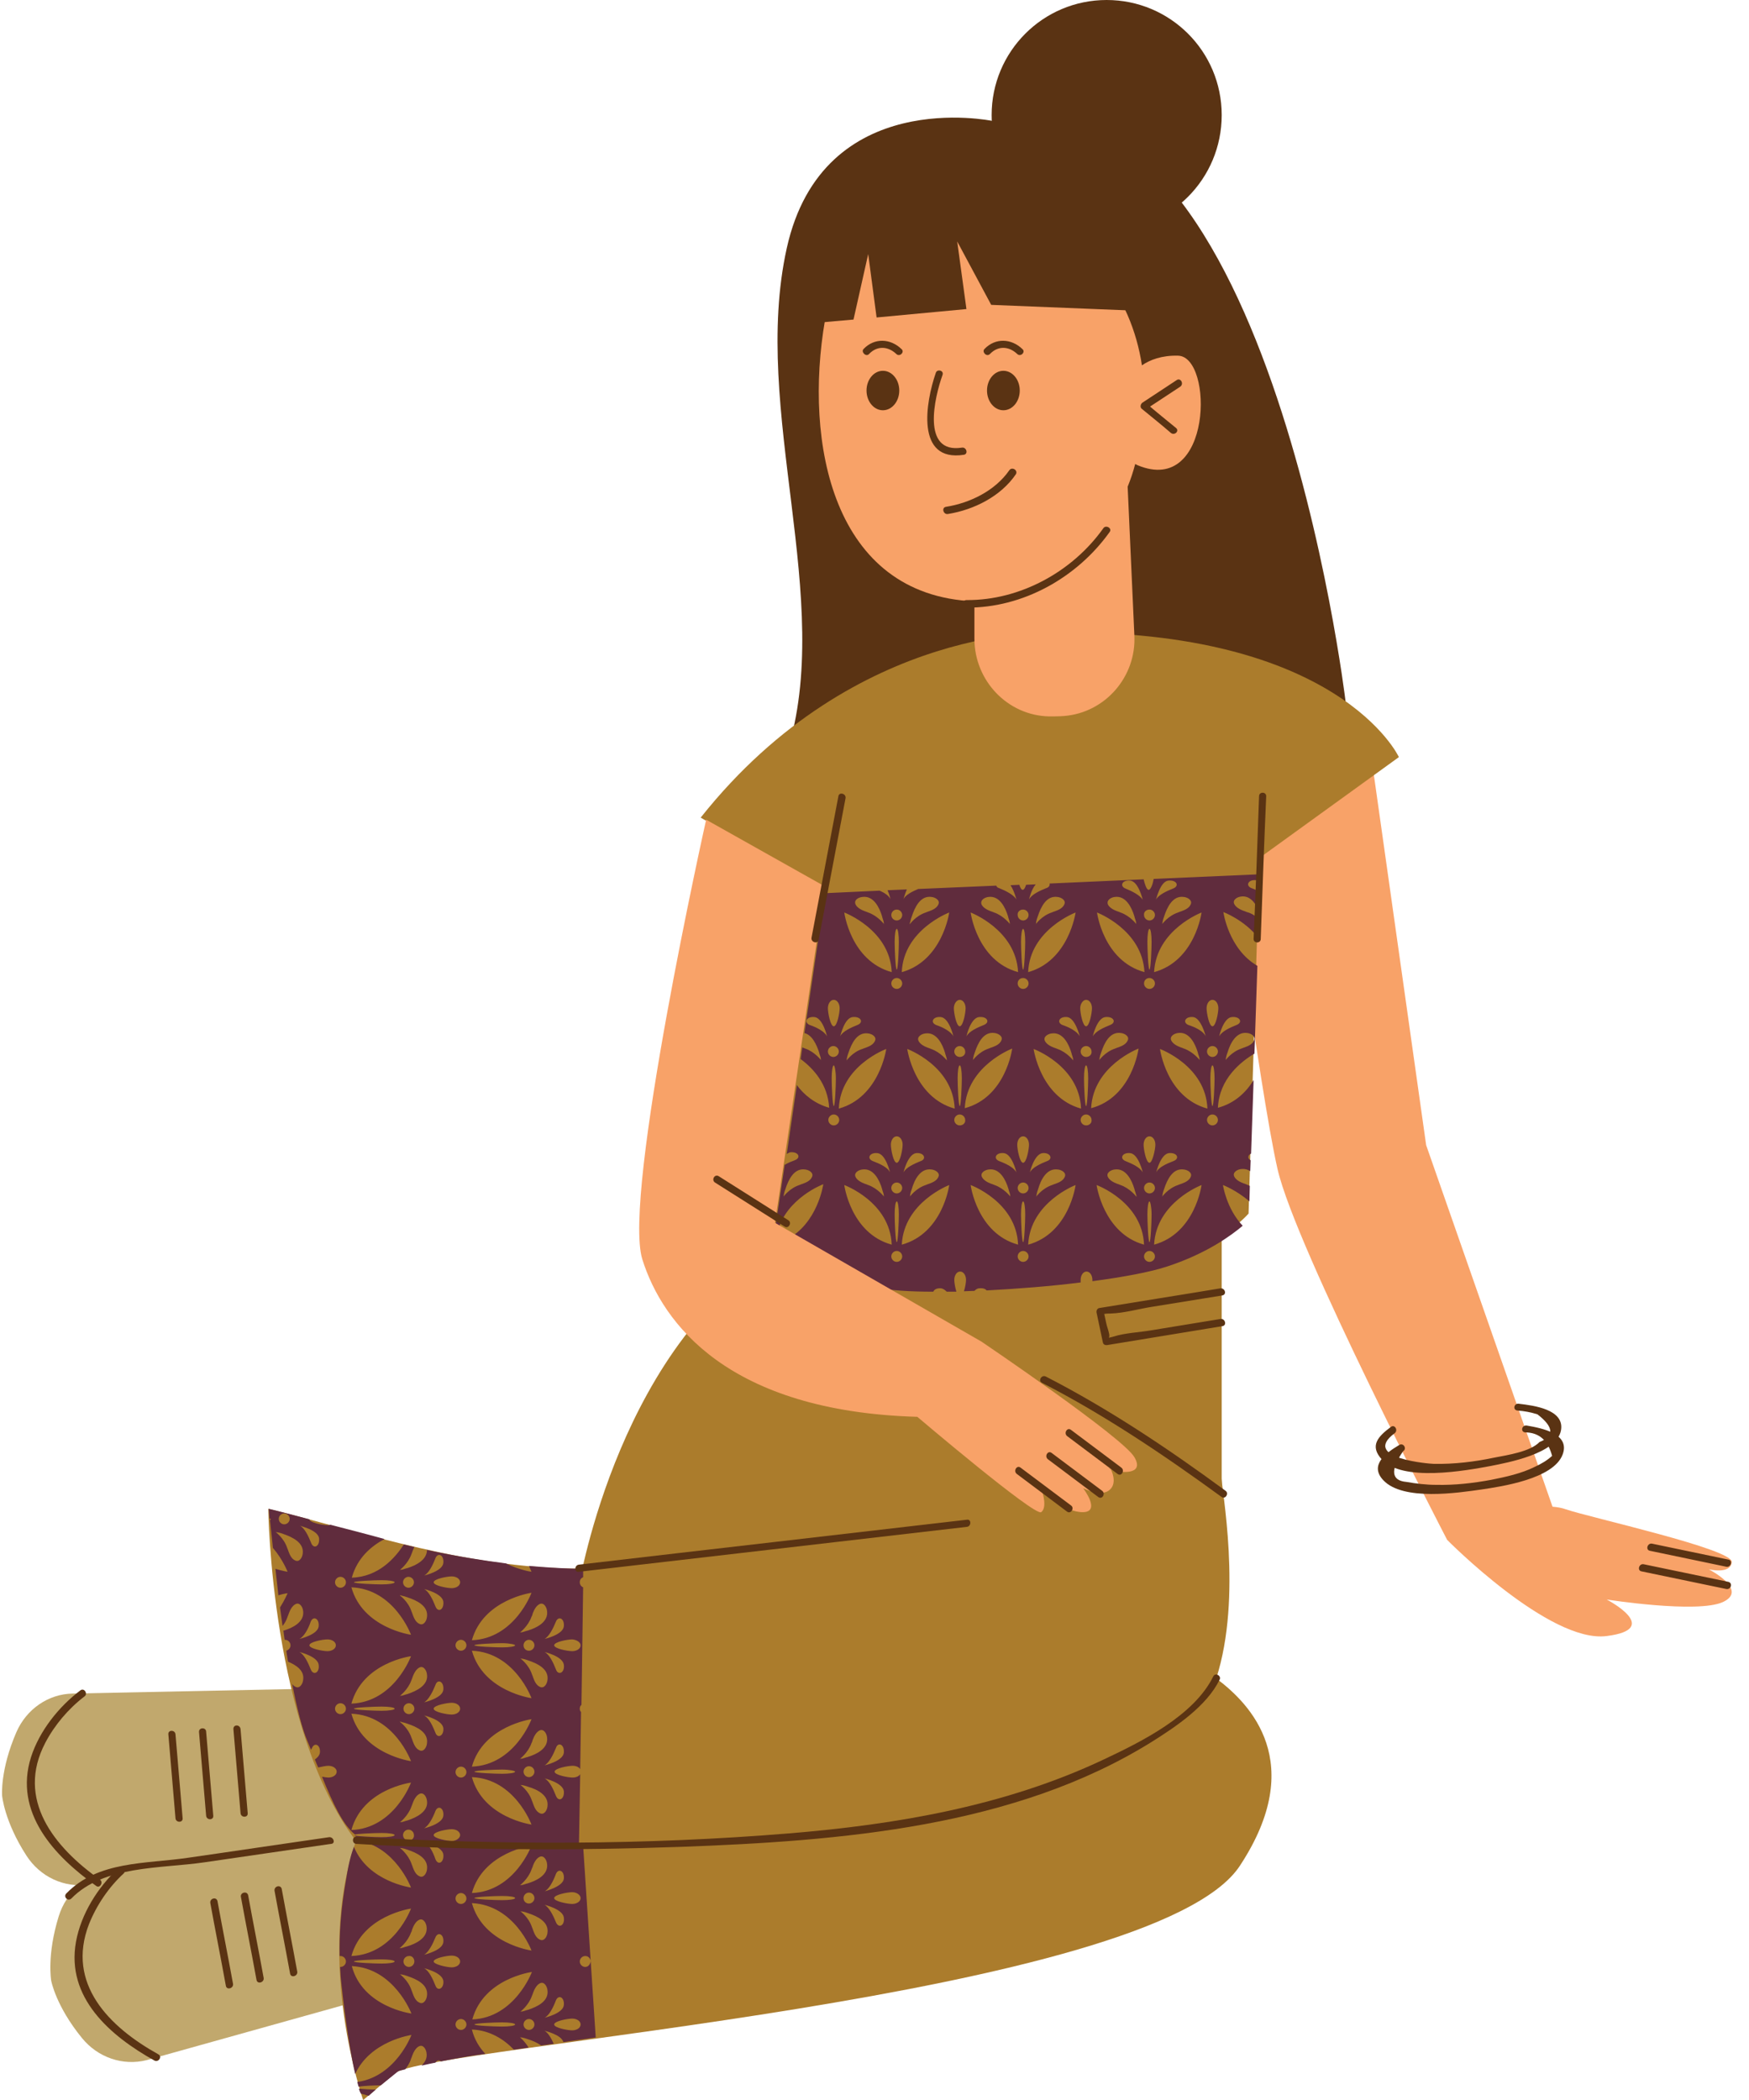 <?xml version="1.0" encoding="UTF-8"?><svg xmlns="http://www.w3.org/2000/svg" xmlns:xlink="http://www.w3.org/1999/xlink" height="500.1" preserveAspectRatio="xMidYMid meet" version="1.0" viewBox="-0.5 0.0 416.6 500.1" width="416.6" zoomAndPan="magnify"><g fill="#C1A86D" id="change1_1"><path d="M95.2,439.5l-4.6-23.3l-15.2-14.1l-58.6,1.2c-5.8,0.1-11,3.7-13.4,9.2c-3.9,9-3.4,15.1-3.4,15.1 s0.5,6.1,5.8,14.3c3.3,5.1,9,7.7,14.8,6.9L95.2,439.5z" fill="inherit"/><path d="M106.7,470.4l-6.1-19.6l-16.6-12.4l-58.1,7.3c-5.8,0.8-10.6,4.8-12.4,10.6c-2.9,9.3-1.8,15.4-1.8,15.4 s1.1,6,7.3,13.6c3.8,4.7,9.8,6.7,15.4,5.3L106.7,470.4z" fill="inherit"/></g><g><g id="change2_3"><path d="M290.5,291.4v68.7l-153.1,17.5c0,0,9.9-59.7,49.5-80.7C226.4,276,290.5,291.4,290.5,291.4z" fill="#AB7C2C"/></g><g id="change2_1"><path d="M289.2,399.7c6.3-19.6,1.2-45.3,1.2-48.4c0-3.5-77.8,20.1-149.6,22.2c-28.4,0.8-56.3-9.1-77.4-14.2 c0,0,0.6,52.3,20.9,79.1c-9.9,28.5,1.7,61.7,1.7,61.7s0,0,7.6-6.4c7.6-6.4,181-18,201.3-49.5C310.9,419.8,297.4,405.8,289.2,399.7z" fill="#AB7C2C"/></g></g><g id="change3_2"><path d="M406.5,373.7c0,0,5.2,1.3,5.5-1.7c0.4-3.1-33.8-10.6-39.6-12.6c-0.8-0.3-1.9-0.5-3.1-0.6l-30.1-86.1 l-12.7-89.9l-36.2,6.5c0,0,9.2,70.3,13.5,89.1c4.3,18.8,40.4,88.3,40.4,88.3s24.4,24.7,38,22.9c13.5-1.7,0-8.7,0-8.7 s21.6,3.4,27.7,0.6C416.1,378.6,406.5,373.7,406.5,373.7z" fill="#F8A268"/></g><g id="change4_17"><path d="M235.9,28.8c0,0-40.4-8.5-49,30.3s11.6,83.7,0,120.3s69.5-0.4,69.5-0.4L320,167 C320,167,301.4,11.3,235.9,28.8z" fill="#5A3313"/></g><g id="change2_2"><path d="M250.9,150.6c0,0-47.4-2.6-84.5,44.1l29.2,17.2l-13.5,90.6c0,0,89.9,13.5,114.8-13.5l2.6-84.7l33.2-24 C332.7,180.2,318.4,149.7,250.9,150.6z" fill="#AB7C2C"/></g><g fill="#602C3D"><g id="change5_2"><path d="M90.4,436.5c1.7,0,3.1,0.2,3.1,0.5c0,0.3-1.4,0.5-3.1,0.5c-1.6,0-5.8-0.2-6.5-0.4c0.9,0.7,1.9,1.2,2.9,1.3 c1.8,0.3,7.4,0.5,14.3,0.7c-0.2-0.2-0.4-0.4-0.6-0.5c0,0,0.8,0.2,1.7,0.5c15,0.3,35.2,0.4,35.2,0.4l0.3-17c-0.3,0.5-1,0.8-1.8,0.8 c-1.1,0-4.3-0.6-4.3-1.4s3.2-1.4,4.3-1.4c0.8,0,1.5,0.3,1.8,0.8l0.2-13.6c-0.2-0.2-0.3-0.5-0.3-0.8c0-0.3,0.1-0.7,0.4-0.9l0.4-28 c-0.5-0.2-0.8-0.7-0.8-1.2c0-0.6,0.3-1,0.8-1.2l0-2c0,0-5,0-12.9-0.7c0.4,0.9,0.6,1.4,0.6,1.4s-2.9-0.4-6.1-2 c-5.5-0.7-11.9-1.7-18.8-3.2c0,2.4-2.7,3.7-4.6,4.3c-0.5,0.1-0.9,0.3-1.4,0.4c-0.1,0-0.4,0-0.5,0.1c0,0,2-1.5,2.8-3.8 c0.1-0.2,0.1-0.3,0.2-0.5c0-0.1,0.1-0.2,0.1-0.3c0.1-0.3,0.3-0.6,0.4-0.9c-0.8-0.2-1.6-0.4-2.5-0.6c-2.1,3.2-6,7.7-12.4,7.9 c1.3-4.7,4.6-7.5,7.8-9.2c-5.1-1.4-9.4-2.5-12.9-3.4c-0.2,0.1-0.4,0.1-0.7,0.1c-1.1,0-4.3-0.6-4.3-1.4c0,0,0,0,0,0 c-7.1-1.9-9.7-2.5-9.7-2.5s0.1,0.9,0.2,2.3c0.2,0.1,0.3,0.1,0.3,0.2c0,0.1-0.1,0.1-0.2,0.2c0.2,1.6,0.4,3.9,0.7,6.6 c2.4,2.8,3.5,5.7,3.5,5.7s-1.2-0.2-2.9-0.7c0.2,2,0.5,4.1,0.7,6.3c1.3-0.4,2.2-0.5,2.2-0.5s-0.6,1.5-1.8,3.4 c0.2,1.5,0.4,2.9,0.6,4.4c0.5-0.6,0.9-1.3,1.2-2.2c0.1-0.2,0.1-0.3,0.2-0.5c0-0.1,0.1-0.2,0.1-0.3c0.3-0.8,0.8-1.8,1.6-2.2 c1-0.5,1.7,0.7,1.8,1.6c0.4,2.7-2.6,4.1-4.6,4.7c0,0-0.1,0-0.1,0c0.1,0.7,0.2,1.4,0.3,2.2c0,0,0,0,0.1,0c0.7,0,1.3,0.6,1.3,1.3 c0,0.6-0.4,1.1-1,1.3c0.1,0.9,0.3,1.8,0.4,2.6c1.9,0.8,4,2.1,3.6,4.4c-0.1,0.9-0.8,2.1-1.8,1.6c-0.4-0.2-0.6-0.4-0.8-0.7 c1.1,5.6,2.3,10.6,3.7,13.8c0.3,0.6,0.5,1.3,0.8,1.9c0.1-0.2,0.1-0.3,0.2-0.4c0.6-1.5,2.1-0.8,1.9,1.1c-0.1,0.6-0.5,1.1-1.2,1.6 c0.3,0.7,0.5,1.3,0.8,1.9c0.9-0.2,1.9-0.4,2.4-0.4c1.1,0,2,0.6,2,1.4s-0.9,1.4-2,1.4c-0.3,0-0.9-0.1-1.5-0.2 c2.7,6.6,5,11.5,7.9,13.8C83.9,436.7,88.8,436.5,90.4,436.5z M75.5,366.3c0.2,2-1.3,2.7-1.9,1.1c-0.6-1.5-1.5-3.5-2.7-4.1 C70.9,363.4,75.2,364.3,75.5,366.3z M67.2,360.4c0.7,0,1.3,0.6,1.3,1.3c0,0.7-0.6,1.3-1.3,1.3s-1.3-0.6-1.3-1.3 C65.9,361,66.5,360.4,67.2,360.4z M71.6,370c-0.1,0.9-0.8,2.1-1.8,1.6c-0.9-0.4-1.3-1.4-1.6-2.2c0-0.1-0.1-0.2-0.1-0.3 c-0.1-0.2-0.1-0.3-0.2-0.5c-0.8-2.4-2.8-3.8-2.8-3.8c0.1,0.1,0.4,0.1,0.5,0.1c0.5,0.1,0.9,0.2,1.4,0.4C69,366,72,367.3,71.6,370z M73.5,386.2c0.6-1.5,2.1-0.8,1.9,1.1c-0.2,2-4.6,3-4.6,3C72,389.7,73,387.7,73.5,386.2z M73.5,397.5c-0.6-1.5-1.5-3.5-2.7-4.1 c0,0,4.3,1,4.6,3S74.1,399.1,73.5,397.5z M77.5,393.2c-1.1,0-4.3-0.6-4.3-1.4s3.2-1.4,4.3-1.4c1.1,0,2,0.6,2,1.4 S78.6,393.2,77.5,393.2z M80.6,408.2c-0.7,0-1.3-0.6-1.3-1.3c0-0.7,0.6-1.3,1.3-1.3c0.7,0,1.3,0.6,1.3,1.3 C81.9,407.6,81.3,408.2,80.6,408.2z M80.6,378.1c-0.7,0-1.3-0.6-1.3-1.3c0-0.7,0.6-1.3,1.3-1.3c0.7,0,1.3,0.6,1.3,1.3 C81.9,377.5,81.3,378.1,80.6,378.1z M96.8,438.3c-0.7,0-1.3-0.6-1.3-1.3c0-0.7,0.6-1.3,1.3-1.3c0.7,0,1.3,0.6,1.3,1.3 C98.2,437.7,97.6,438.3,96.8,438.3z M96.6,433.5c-0.5,0.1-0.9,0.3-1.4,0.4c-0.1,0-0.4,0-0.5,0.1c0,0,2-1.5,2.8-3.8 c0.1-0.2,0.1-0.3,0.2-0.5c0-0.1,0.1-0.2,0.1-0.3c0.3-0.8,0.8-1.8,1.6-2.2c1-0.5,1.7,0.7,1.8,1.6C101.6,431.4,98.7,432.8,96.6,433.5 z M102.8,406.9c0-0.8,3.2-1.4,4.3-1.4c1.1,0,2,0.6,2,1.4s-0.9,1.4-2,1.4C106,408.3,102.8,407.7,102.8,406.9z M103.2,412.6 c-0.6-1.5-1.5-3.5-2.7-4.1c0,0,4.3,1,4.6,3C105.3,413.4,103.7,414.1,103.2,412.6z M105.1,402.4c-0.2,2-4.6,3-4.6,3 c1.1-0.6,2.1-2.6,2.7-4.1C103.7,399.7,105.3,400.4,105.1,402.4z M96.6,403.4c-0.5,0.1-0.9,0.3-1.4,0.4c-0.1,0-0.4,0-0.5,0.1 c0,0,2-1.5,2.8-3.8c0.1-0.2,0.1-0.3,0.2-0.5c0-0.1,0.1-0.2,0.1-0.3c0.3-0.8,0.8-1.8,1.6-2.2c1-0.5,1.7,0.7,1.8,1.6 C101.6,401.3,98.7,402.7,96.6,403.4z M98.2,406.9c0,0.7-0.6,1.3-1.3,1.3c-0.7,0-1.3-0.6-1.3-1.3c0-0.7,0.6-1.3,1.3-1.3 C97.6,405.6,98.2,406.2,98.2,406.9z M95.2,410.1c0.5,0.1,0.9,0.2,1.4,0.4c2.1,0.7,5,2,4.6,4.7c-0.1,0.9-0.8,2.1-1.8,1.6 c-0.9-0.4-1.3-1.4-1.6-2.2c0-0.1-0.1-0.2-0.1-0.3c-0.1-0.2-0.1-0.3-0.2-0.5c-0.8-2.4-2.8-3.8-2.8-3.8C94.8,410,95.1,410,95.2,410.1 z M103.2,431.3c0.6-1.5,2.1-0.8,1.9,1.1c-0.2,2-4.6,3-4.6,3C101.6,434.8,102.6,432.9,103.2,431.3z M107.1,438.4 c-1.1,0-4.3-0.6-4.3-1.4c0-0.8,3.2-1.4,4.3-1.4c1.1,0,2,0.6,2,1.4C109.1,437.7,108.2,438.4,107.1,438.4z M109.3,423.3 c-0.7,0-1.3-0.6-1.3-1.3c0-0.7,0.6-1.3,1.3-1.3c0.7,0,1.3,0.6,1.3,1.3C110.6,422.7,110,423.3,109.3,423.3z M129.9,430.2 c-0.1,0.9-0.8,2.1-1.8,1.6c-0.9-0.4-1.3-1.4-1.6-2.2c0-0.1-0.1-0.2-0.1-0.3c-0.1-0.2-0.1-0.3-0.2-0.5c-0.8-2.4-2.8-3.8-2.8-3.8 c0.1,0.1,0.4,0.1,0.5,0.1c0.5,0.1,0.9,0.2,1.4,0.4C127.4,426.1,130.3,427.5,129.9,430.2z M125.3,395.4c2.1,0.7,5,2,4.6,4.7 c-0.1,0.9-0.8,2.1-1.8,1.6c-0.9-0.4-1.3-1.4-1.6-2.2c0-0.1-0.1-0.2-0.1-0.3c-0.1-0.2-0.1-0.3-0.2-0.5c-0.8-2.4-2.8-3.8-2.8-3.8 c0.1,0.1,0.4,0.1,0.5,0.1C124.4,395.1,124.8,395.2,125.3,395.4z M124.2,391.8c0-0.7,0.6-1.3,1.3-1.3s1.3,0.6,1.3,1.3 c0,0.7-0.6,1.3-1.3,1.3S124.2,392.6,124.2,391.8z M126.3,414.6c0-0.1,0.1-0.2,0.1-0.3c0.3-0.8,0.8-1.8,1.6-2.2 c1-0.5,1.7,0.7,1.8,1.6c0.4,2.7-2.6,4.1-4.6,4.7c-0.5,0.1-0.9,0.3-1.4,0.4c-0.1,0-0.4,0-0.5,0.1c0,0,2-1.5,2.8-3.8 C126.2,414.9,126.3,414.7,126.3,414.6z M126.8,421.9c0,0.7-0.6,1.3-1.3,1.3s-1.3-0.6-1.3-1.3c0-0.7,0.6-1.3,1.3-1.3 S126.8,421.2,126.8,421.9z M133.8,426.5c0.2,2-1.3,2.7-1.9,1.1c-0.6-1.5-1.5-3.5-2.7-4.1C129.2,423.5,133.5,424.5,133.8,426.5z M133.8,417.4c-0.2,2-4.6,3-4.6,3c1.1-0.6,2.1-2.6,2.7-4.1C132.4,414.7,134,415.4,133.8,417.4z M131.9,397.5 c-0.6-1.5-1.5-3.5-2.7-4.1c0,0,4.3,1,4.6,3S132.4,399.1,131.9,397.5z M137.8,391.8c0,0.8-0.9,1.4-2,1.4c-1.1,0-4.3-0.6-4.3-1.4 s3.2-1.4,4.3-1.4C136.9,390.5,137.8,391.1,137.8,391.8z M131.9,386.2c0.6-1.5,2.1-0.8,1.9,1.1c-0.2,2-4.6,3-4.6,3 C130.3,389.7,131.3,387.7,131.9,386.2z M126.3,384.5c0-0.1,0.1-0.2,0.1-0.3c0.3-0.8,0.8-1.8,1.6-2.2c1-0.5,1.7,0.7,1.8,1.6 c0.4,2.7-2.6,4.1-4.6,4.7c-0.5,0.1-0.9,0.3-1.4,0.4c-0.1,0-0.4,0-0.5,0.1c0,0,2-1.5,2.8-3.8C126.2,384.8,126.3,384.7,126.3,384.5z M126.1,379.3c0,0-4,10.9-14.2,11.3C114.6,380.9,126.1,379.3,126.1,379.3z M122.2,391.8c0,0.3-1.4,0.5-3.1,0.5 c-1.7,0-6.6-0.2-6.6-0.5c0-0.3,4.9-0.5,6.6-0.5C120.8,391.3,122.2,391.6,122.2,391.8z M126.1,404.4c0,0-11.5-1.6-14.2-11.3 C122.1,393.5,126.1,404.4,126.1,404.4z M126.1,409.4c0,0-4,10.9-14.2,11.3C114.6,411,126.1,409.4,126.1,409.4z M122.2,421.9 c0,0.3-1.4,0.5-3.1,0.5c-1.7,0-6.6-0.2-6.6-0.5c0-0.3,4.9-0.5,6.6-0.5C120.8,421.4,122.2,421.7,122.2,421.9z M126.1,434.5 c0,0-11.5-1.6-14.2-11.3C122.1,423.6,126.1,434.5,126.1,434.5z M110.6,391.8c0,0.7-0.6,1.3-1.3,1.3c-0.7,0-1.3-0.6-1.3-1.3 c0-0.7,0.6-1.3,1.3-1.3C110,390.5,110.6,391.1,110.6,391.8z M109.1,376.8c0,0.8-0.9,1.4-2,1.4c-1.1,0-4.3-0.6-4.3-1.4 s3.2-1.4,4.3-1.4C108.2,375.4,109.1,376,109.1,376.8z M103.2,371.1c0.6-1.5,2.1-0.8,1.9,1.1c-0.2,2-4.6,3-4.6,3 C101.6,374.7,102.6,372.7,103.2,371.1z M105.1,381.4c0.2,2-1.3,2.7-1.9,1.1c-0.6-1.5-1.5-3.5-2.7-4.1 C100.5,378.4,104.8,379.4,105.1,381.4z M96.8,375.5c0.7,0,1.3,0.6,1.3,1.3c0,0.7-0.6,1.3-1.3,1.3c-0.7,0-1.3-0.6-1.3-1.3 C95.5,376.1,96.1,375.5,96.8,375.5z M95.2,380c0.5,0.1,0.9,0.2,1.4,0.4c2.1,0.7,5,2,4.6,4.7c-0.1,0.9-0.8,2.1-1.8,1.6 c-0.9-0.4-1.3-1.4-1.6-2.2c0-0.1-0.1-0.2-0.1-0.3c-0.1-0.2-0.1-0.3-0.2-0.5c-0.8-2.4-2.8-3.8-2.8-3.8 C94.8,379.9,95.1,379.9,95.2,380z M90.4,376.3c1.7,0,3.1,0.2,3.1,0.5s-1.4,0.5-3.1,0.5c-1.7,0-6.6-0.2-6.6-0.5 S88.7,376.3,90.4,376.3z M97.4,389.3c0,0-11.5-1.6-14.2-11.3C93.4,378.4,97.4,389.3,97.4,389.3z M97.4,394.4c0,0-4,10.9-14.2,11.3 C85.9,395.9,97.4,394.4,97.4,394.4z M93.5,406.9c0,0.3-1.4,0.5-3.1,0.5c-1.7,0-6.6-0.2-6.6-0.5s4.9-0.5,6.6-0.5 C92.1,406.4,93.5,406.6,93.5,406.9z M97.4,419.4c0,0-11.5-1.6-14.2-11.3C93.4,408.5,97.4,419.4,97.4,419.4z M97.4,424.5 c0,0-4,10.9-14.2,11.3C85.9,426,97.4,424.5,97.4,424.5z" fill="inherit"/></g><g id="change5_1"><path d="M89,497.6c-1.3,0-2.9-0.1-4-0.2c0.1,0.5,0.3,0.9,0.5,1.2c0.6,0.1,1.2,0.3,1.8,0.5L89,497.6z" fill="inherit"/><path d="M138.9,468.4c-0.7,0-1.3-0.6-1.3-1.3c0-0.7,0.6-1.3,1.3-1.3c0.7,0,1.2,0.5,1.3,1.2l-1.8-27.4l-37.4-0.8 c1.2,0.3,3.9,1.3,4.1,2.8c0.2,2-1.3,2.7-1.9,1.1c-0.5-1.5-1.4-3.3-2.5-4l-15.3-0.3c0,0-0.2-0.4-0.7-0.1c9,1.4,12.7,11.2,12.7,11.2 s-10.2-1.4-13.6-9.7c-0.5,1.3-1.2,3.5-1.8,7.4c-1.4,7.7-1.7,13.8-1.6,18.6c0.1,0,0.1,0,0.2,0c0.7,0,1.3,0.6,1.3,1.3 c0,0.7-0.6,1.3-1.3,1.3c0,0-0.1,0-0.1,0c0.1,1,0.1,2,0.2,2.9c0.4,4,1.7,15.2,3.4,22.6c3.6-7.9,13.4-9.3,13.4-9.3 s-3.7,9.9-12.9,11.2c0.1,0.4,0.2,0.7,0.3,1.1c1.4-0.2,4-0.3,5.3-0.3l4.2-3.4c0,0,0.6-0.2,1.6-0.4c0.5-0.6,1.1-1.5,1.4-2.5 c0.1-0.2,0.1-0.3,0.2-0.5c0-0.1,0.1-0.2,0.1-0.3c0.3-0.8,0.8-1.8,1.6-2.2c1-0.5,1.7,0.7,1.8,1.6c0.2,1.3-0.4,2.2-1.2,3 c1-0.2,2.1-0.5,3.3-0.7c0.4-0.6,0.9-0.7,1.3-0.3c3.1-0.6,6.6-1.3,10.6-1.8c-1.4-1.5-2.6-3.4-3.2-5.8c4.4,0.2,7.7,2.4,10,4.8 c1.2-0.2,2.4-0.3,3.5-0.5c-0.9-1.5-2.1-2.5-2.1-2.5c0.1,0.1,0.4,0.1,0.5,0.1c0.5,0.1,0.9,0.2,1.4,0.4c1,0.3,2.2,0.8,3.2,1.5 c1-0.1,2-0.3,3-0.4c-0.6-1.3-1.3-2.6-2.2-3.1c0,0,4,0.9,4.5,2.7c4.7-0.7,7.7-1.1,7.7-1.1l-1.2-18.2 C140.1,467.8,139.6,468.4,138.9,468.4z M103.2,461.4c0.6-1.5,2.1-0.8,1.9,1.1c-0.2,2-4.6,3-4.6,3 C101.6,464.9,102.6,462.9,103.2,461.4z M94.7,440c0.1,0.1,0.4,0.1,0.5,0.1c0.5,0.1,0.9,0.2,1.4,0.4c2.1,0.7,5,2,4.6,4.7 c-0.1,0.9-0.8,2.1-1.8,1.6c-0.9-0.4-1.3-1.4-1.6-2.2c0-0.1-0.1-0.2-0.1-0.3c-0.1-0.2-0.1-0.3-0.2-0.5 C96.7,441.5,94.7,440,94.7,440z M97.6,459.7c0-0.1,0.1-0.2,0.1-0.3c0.3-0.8,0.8-1.8,1.6-2.2c1-0.5,1.7,0.7,1.8,1.6 c0.4,2.7-2.6,4.1-4.6,4.7c-0.5,0.1-0.9,0.3-1.4,0.4c-0.1,0-0.4,0-0.5,0.1c0,0,2-1.5,2.8-3.8C97.5,460,97.6,459.9,97.6,459.7z M98.2,467.1c0,0.7-0.6,1.3-1.3,1.3c-0.7,0-1.3-0.6-1.3-1.3c0-0.7,0.6-1.3,1.3-1.3C97.6,465.7,98.2,466.3,98.2,467.1z M97.4,454.5 c0,0-4,10.9-14.2,11.3C85.9,456.1,97.4,454.5,97.4,454.5z M93.5,467.1c0,0.3-1.4,0.5-3.1,0.5c-1.7,0-6.6-0.2-6.6-0.5 c0-0.3,4.9-0.5,6.6-0.5C92.1,466.6,93.5,466.8,93.5,467.1z M83.3,468.2c10.1,0.5,14.2,11.3,14.2,11.3S85.9,478,83.3,468.2z M101.2,475.3c-0.1,0.9-0.8,2.1-1.8,1.6c-0.9-0.4-1.3-1.4-1.6-2.2c0-0.1-0.1-0.2-0.1-0.3c-0.1-0.2-0.1-0.3-0.2-0.5 c-0.8-2.4-2.8-3.8-2.8-3.8c0.1,0.1,0.4,0.1,0.5,0.1c0.5,0.1,0.9,0.2,1.4,0.4C98.7,471.3,101.6,472.6,101.2,475.3z M103.2,472.8 c-0.6-1.5-1.5-3.5-2.7-4.1c0,0,4.3,1,4.6,3C105.3,473.6,103.7,474.3,103.2,472.8z M102.8,467.1c0-0.8,3.2-1.4,4.3-1.4 c1.1,0,2,0.6,2,1.4s-0.9,1.4-2,1.4C106,468.5,102.8,467.8,102.8,467.1z M109.3,483.4c-0.7,0-1.3-0.6-1.3-1.3 c0-0.7,0.6-1.3,1.3-1.3c0.7,0,1.3,0.6,1.3,1.3C110.6,482.8,110,483.4,109.3,483.4z M109.3,453.4c-0.7,0-1.3-0.6-1.3-1.3 c0-0.7,0.6-1.3,1.3-1.3c0.7,0,1.3,0.6,1.3,1.3C110.6,452.8,110,453.4,109.3,453.4z M137.8,452c0,0.8-0.9,1.4-2,1.4 c-1.1,0-4.3-0.6-4.3-1.4c0-0.8,3.2-1.4,4.3-1.4C136.9,450.6,137.8,451.3,137.8,452z M125.3,455.6c2.1,0.7,5,2,4.6,4.7 c-0.1,0.9-0.8,2.1-1.8,1.6c-0.9-0.4-1.3-1.4-1.6-2.2c0-0.1-0.1-0.2-0.1-0.3c-0.1-0.2-0.1-0.3-0.2-0.5c-0.8-2.4-2.8-3.8-2.8-3.8 c0.1,0.1,0.4,0.1,0.5,0.1C124.4,455.3,124.8,455.4,125.3,455.6z M124.2,452c0-0.7,0.6-1.3,1.3-1.3s1.3,0.6,1.3,1.3 c0,0.7-0.6,1.3-1.3,1.3S124.2,452.8,124.2,452z M129.2,453.6c0,0,4.3,1,4.6,3s-1.3,2.7-1.9,1.1 C131.3,456.2,130.3,454.2,129.2,453.6z M131.9,446.3c0.6-1.5,2.1-0.8,1.9,1.1s-4.6,3-4.6,3C130.3,449.9,131.3,447.9,131.9,446.3z M126.4,444.4c0.3-0.8,0.8-1.8,1.6-2.2c1-0.5,1.7,0.7,1.8,1.6c0.4,2.7-2.6,4.1-4.6,4.7c-0.5,0.1-0.9,0.3-1.4,0.4 c-0.1,0-0.4,0-0.5,0.1c0,0,2-1.5,2.8-3.8c0.1-0.2,0.1-0.3,0.2-0.5C126.4,444.6,126.4,444.5,126.4,444.4z M126.1,439.5 c0,0-4,10.9-14.2,11.3C114.6,441.1,126.1,439.5,126.1,439.5z M122.2,452c0,0.3-1.4,0.5-3.1,0.5c-1.7,0-6.6-0.2-6.6-0.5 c0-0.3,4.9-0.5,6.6-0.5C120.8,451.5,122.2,451.7,122.2,452z M126.1,464.5c0,0-11.5-1.6-14.2-11.3 C122.1,453.7,126.1,464.5,126.1,464.5z M119.1,482.6c-1.7,0-6.6-0.2-6.6-0.5s4.9-0.5,6.6-0.5c1.7,0,3.1,0.2,3.1,0.5 S120.8,482.6,119.1,482.6z M112,480.9c2.7-9.8,14.2-11.3,14.2-11.3S122.1,480.5,112,480.9z M125.5,483.4c-0.7,0-1.3-0.6-1.3-1.3 c0-0.7,0.6-1.3,1.3-1.3s1.3,0.6,1.3,1.3C126.8,482.8,126.2,483.4,125.5,483.4z M125.3,478.6c-0.5,0.1-0.9,0.3-1.4,0.4 c-0.1,0-0.4,0-0.5,0.1c0,0,2-1.5,2.8-3.8c0.1-0.2,0.1-0.3,0.2-0.5c0-0.1,0.1-0.2,0.1-0.3c0.3-0.8,0.8-1.8,1.6-2.2 c1-0.5,1.7,0.7,1.8,1.6C130.3,476.6,127.4,477.9,125.3,478.6z M131.9,476.4c0.6-1.5,2.1-0.8,1.9,1.1c-0.2,2-4.6,3-4.6,3 C130.3,480,131.3,478,131.9,476.4z M135.8,483.5c-1.1,0-4.3-0.6-4.3-1.4s3.2-1.4,4.3-1.4c1.1,0,2,0.6,2,1.4 S136.9,483.5,135.8,483.5z" fill="inherit"/></g><g id="change5_3"><path d="M290.8,282.2c0,0,3.2,1.2,6.3,3.9l0.1-3.7c-0.2-0.1-0.5-0.2-0.7-0.3c-0.2-0.1-0.3-0.1-0.5-0.2 c-0.1,0-0.2-0.1-0.3-0.1c-0.8-0.3-1.8-0.8-2.2-1.6c-0.5-1,0.7-1.7,1.6-1.8c0.9-0.1,1.6,0.1,2.2,0.5l0.1-2.6 c-0.8-0.4-0.7-1.2,0.1-1.6l0.6-17.5c-1.7,2.8-4.4,5.5-8.5,6.6c0.3-6.9,5.5-11,8.7-12.9l0.7-20.9c-6.9-4-8.1-12.8-8.1-12.8 s4.9,1.8,8.3,6.1l0.1-4.5c-0.7-0.6-1.6-1.3-2.8-1.6c-0.2-0.1-0.3-0.1-0.5-0.2c-0.1,0-0.2-0.1-0.3-0.1c-0.8-0.3-1.8-0.8-2.2-1.6 c-0.5-1,0.7-1.7,1.6-1.8c2.1-0.3,3.4,1.5,4.2,3.3l0.1-4.5c-0.6-0.3-1.2-0.6-1.8-0.8c-1.5-0.6-0.8-2.1,1.1-1.9 c0.3,0,0.5,0.1,0.7,0.3l0.1-1.7l-25.2,1.1c-0.2,1.2-0.7,2.6-1.2,2.6c-0.5,0-0.9-1.3-1.2-2.5l-22.4,1c0.1,0.4-0.1,0.9-0.8,1.1 c-1.5,0.6-3.5,1.5-4.1,2.7c0,0,0.5-2.3,1.6-3.6l-2.3,0.1c-0.2,0.7-0.5,1.2-0.8,1.2c-0.3,0-0.6-0.5-0.8-1.2l-2.1,0.1 c0.9,1.4,1.4,3.4,1.4,3.4c-0.6-1.1-2.6-2.1-4.1-2.7c-0.4-0.1-0.6-0.3-0.7-0.6l-18.6,0.8c-1.4,0.6-3,1.4-3.5,2.4 c0,0,0.3-1.1,0.8-2.3l-4.6,0.2c0.5,1.1,0.7,2.1,0.7,2.1c-0.4-0.8-1.4-1.5-2.6-2l-13,0.6l-0.7,4.6c0.1,0,0.2-0.1,0.2-0.1 s-0.1,1-0.5,2.4l-3.9,26.4c1.9,0.5,2.9,2.8,3.5,4.6c0.1,0.5,0.3,0.9,0.4,1.4c0,0.1,0,0.4,0.1,0.5c0,0-1.5-2-3.8-2.8 c-0.2-0.1-0.3-0.1-0.5-0.2c-0.1,0-0.1,0-0.2-0.1l-0.4,2.8c3,2.2,6.5,6,6.8,11.6c-3.5-1-6-3.1-7.7-5.4l-2.4,16.4 c0.3-0.2,0.5-0.3,0.8-0.4c2-0.2,2.7,1.3,1.1,1.9c-0.8,0.3-1.6,0.6-2.4,1.1l-2.3,15.3c0,0,0.2,0.2,0.6,0.6 c2.1-8,10.9-11.3,10.9-11.3s-1.3,9.4-8.8,13.2c2.4,2.1,6.3,5.1,11.2,7.6c0.1,0,0.1-0.1,0.2-0.1c0.4,0,0.8,0.3,1,0.7 c2.8,1.3,5.9,2.5,9.1,3.2c3.2,0.7,7.9,1,13.5,1c0.2-0.5,0.8-0.9,1.9-0.8c0.5,0.1,0.9,0.4,1.3,0.8c0.8,0,1.6,0,2.3,0 c-0.3-1-0.5-2.2-0.5-2.8c0-1.1,0.6-2,1.4-2c0.8,0,1.4,0.9,1.4,2c0,0.6-0.2,1.8-0.5,2.7c0.8,0,1.7-0.1,2.5-0.1 c0.3-0.3,0.7-0.6,1.1-0.6c0.9-0.1,1.5,0.1,1.8,0.5c7.5-0.4,15.3-1,22.4-1.9c0-0.2,0-0.5,0-0.6c0-1.1,0.6-2,1.4-2 c0.8,0,1.4,0.9,1.4,2c0,0.1,0,0.2,0,0.3c7.5-1,13.9-2.2,17.8-3.5c9.5-3.1,15.4-7.5,18-9.7C291.6,287.8,290.8,282.2,290.8,282.2z M192.9,280.3c-0.4,0.9-1.4,1.3-2.2,1.6c-0.1,0-0.2,0.1-0.3,0.1c-0.2,0.1-0.3,0.1-0.5,0.2c-2.4,0.8-3.8,2.8-3.8,2.8 c0.1-0.1,0.1-0.4,0.1-0.5c0.1-0.5,0.2-0.9,0.4-1.4c0.7-2.1,2-5,4.7-4.6C192.2,278.6,193.4,279.3,192.9,280.3z M288.3,251.7 c-0.7,0-1.3-0.6-1.3-1.3c0-0.7,0.6-1.3,1.3-1.3c0.7,0,1.3,0.6,1.3,1.3C289.6,251.1,289,251.7,288.3,251.7z M288.8,256.8 c0,1.7-0.2,6.6-0.5,6.6c-0.3,0-0.5-4.9-0.5-6.6c0-1.7,0.2-3.1,0.5-3.1C288.6,253.7,288.8,255.1,288.8,256.8z M276.4,284.5 c0.1-0.5,0.2-0.9,0.4-1.4c0.7-2.1,2-5,4.7-4.6c0.9,0.1,2.1,0.8,1.6,1.8c-0.4,0.9-1.4,1.3-2.2,1.6c-0.1,0-0.2,0.1-0.3,0.1 c-0.2,0.1-0.3,0.1-0.5,0.2c-2.4,0.8-3.8,2.8-3.8,2.8C276.4,284.9,276.4,284.6,276.4,284.5z M274.9,279.2c0,0,1-4.3,3-4.6 c2-0.2,2.7,1.3,1.1,1.9C277.4,277.1,275.4,278,274.9,279.2z M275.8,249.8c0,0,10.9,4,11.3,14.2 C277.3,261.3,275.8,249.8,275.8,249.8z M280.1,246c2.7-0.4,4.1,2.6,4.7,4.6c0.1,0.5,0.3,0.9,0.4,1.4c0,0.1,0,0.4,0.1,0.5 c0,0-1.5-2-3.8-2.8c-0.2-0.1-0.3-0.1-0.5-0.2c-0.1,0-0.2-0.1-0.3-0.1c-0.8-0.3-1.8-0.8-2.2-1.6C278,246.8,279.2,246.1,280.1,246z M296.6,246c0.9,0.1,2.1,0.8,1.6,1.8c-0.4,0.9-1.4,1.3-2.2,1.6c-0.1,0-0.2,0.1-0.3,0.1c-0.2,0.1-0.3,0.1-0.5,0.2 c-2.4,0.8-3.8,2.8-3.8,2.8c0.1-0.1,0.1-0.4,0.1-0.5c0.1-0.5,0.2-0.9,0.4-1.4C292.5,248.6,293.9,245.6,296.6,246z M292.9,242.2 c2-0.2,2.7,1.3,1.1,1.9c-1.5,0.6-3.5,1.5-4.1,2.7C289.9,246.7,290.9,242.4,292.9,242.2z M288.3,238.1c0.8,0,1.4,0.9,1.4,2 c0,1.1-0.6,4.3-1.4,4.3s-1.4-3.2-1.4-4.3C286.9,239,287.5,238.1,288.3,238.1z M282.6,244.1c-1.5-0.6-0.8-2.1,1.1-1.9s3,4.6,3,4.6 C286.2,245.6,284.2,244.6,282.6,244.1z M274.4,231.5c0.5-10.1,11.3-14.2,11.3-14.2S284.2,228.8,274.4,231.5z M273.3,284.2 c-0.7,0-1.3-0.6-1.3-1.3s0.6-1.3,1.3-1.3c0.7,0,1.3,0.6,1.3,1.3S274,284.2,273.3,284.2z M273.8,289.2c0,1.7-0.2,6.6-0.5,6.6 c-0.3,0-0.5-4.9-0.5-6.6c0-1.7,0.2-3.1,0.5-3.1C273.5,286.1,273.8,287.5,273.8,289.2z M273.3,276.9c-0.8,0-1.4-3.2-1.4-4.3 c0-1.1,0.6-2,1.4-2s1.4,0.9,1.4,2C274.7,273.7,274,276.9,273.3,276.9z M273.3,232.9c0.7,0,1.3,0.6,1.3,1.3s-0.6,1.3-1.3,1.3 c-0.7,0-1.3-0.6-1.3-1.3S272.5,232.9,273.3,232.9z M272.8,224.3c0-1.7,0.2-3.1,0.5-3.1c0.3,0,0.5,1.4,0.5,3.1 c0,1.7-0.2,6.6-0.5,6.6C273,230.9,272.8,226,272.8,224.3z M281.5,213.6c0.9,0.1,2.1,0.8,1.6,1.8c-0.4,0.9-1.4,1.3-2.2,1.6 c-0.1,0-0.2,0.1-0.3,0.1c-0.2,0.1-0.3,0.1-0.5,0.2c-2.4,0.8-3.8,2.8-3.8,2.8c0.1-0.1,0.1-0.4,0.1-0.5c0.1-0.5,0.2-0.9,0.4-1.4 C277.5,216.1,278.8,213.2,281.5,213.6z M277.8,209.7c2-0.2,2.7,1.3,1.1,1.9c-1.5,0.6-3.5,1.5-4.1,2.7 C274.9,214.3,275.8,209.9,277.8,209.7z M273.3,216.6c0.7,0,1.3,0.6,1.3,1.3c0,0.7-0.6,1.3-1.3,1.3c-0.7,0-1.3-0.6-1.3-1.3 C271.9,217.2,272.5,216.6,273.3,216.6z M268.7,209.7c2,0.2,3,4.6,3,4.6c-0.6-1.1-2.6-2.1-4.1-2.7 C266.1,211,266.8,209.5,268.7,209.7z M265,213.6c2.7-0.4,4.1,2.6,4.7,4.6c0.1,0.5,0.3,0.9,0.4,1.4c0,0.1,0,0.4,0.1,0.5 c0,0-1.5-2-3.8-2.8c-0.2-0.1-0.3-0.1-0.5-0.2c-0.1,0-0.2-0.1-0.3-0.1c-0.8-0.3-1.8-0.8-2.2-1.6C263,214.3,264.2,213.7,265,213.6z M272.1,231.5c-9.8-2.7-11.3-14.2-11.3-14.2S271.6,221.4,272.1,231.5z M267.6,276.5c-1.5-0.6-0.8-2.1,1.1-1.9c2,0.2,3,4.6,3,4.6 C271.1,278,269.1,277.1,267.6,276.5z M270.2,285c0,0-1.5-2-3.8-2.8c-0.2-0.1-0.3-0.1-0.5-0.2c-0.1,0-0.2-0.1-0.3-0.1 c-0.8-0.3-1.8-0.8-2.2-1.6c-0.5-1,0.7-1.7,1.6-1.8c2.7-0.4,4.1,2.6,4.7,4.6c0.1,0.5,0.3,0.9,0.4,1.4 C270.2,284.6,270.2,284.9,270.2,285z M268.1,247.8c-0.4,0.9-1.4,1.3-2.2,1.6c-0.1,0-0.2,0.1-0.3,0.1c-0.2,0.1-0.3,0.1-0.5,0.2 c-2.4,0.8-3.8,2.8-3.8,2.8c0.1-0.1,0.1-0.4,0.1-0.5c0.1-0.5,0.2-0.9,0.4-1.4c0.7-2.1,2-5,4.7-4.6 C267.4,246.1,268.6,246.8,268.1,247.8z M262.8,242.2c2-0.2,2.7,1.3,1.1,1.9c-1.5,0.6-3.5,1.5-4.1,2.7 C259.8,246.7,260.8,242.4,262.8,242.2z M258.2,238.1c0.8,0,1.4,0.9,1.4,2c0,1.1-0.6,4.3-1.4,4.3c-0.8,0-1.4-3.2-1.4-4.3 C256.8,239,257.5,238.1,258.2,238.1z M258.2,251.7c-0.7,0-1.3-0.6-1.3-1.3c0-0.7,0.6-1.3,1.3-1.3c0.7,0,1.3,0.6,1.3,1.3 C259.6,251.1,259,251.7,258.2,251.7z M258.7,256.8c0,1.7-0.2,6.6-0.5,6.6c-0.3,0-0.5-4.9-0.5-6.6c0-1.7,0.2-3.1,0.5-3.1 C258.5,253.7,258.7,255.1,258.7,256.8z M252.6,244.1c-1.5-0.6-0.8-2.1,1.1-1.9s3,4.6,3,4.6C256.1,245.6,254.1,244.6,252.6,244.1z M255.2,252.6c0,0-1.5-2-3.8-2.8c-0.2-0.1-0.3-0.1-0.5-0.2c-0.1,0-0.2-0.1-0.3-0.1c-0.8-0.3-1.8-0.8-2.2-1.6 c-0.5-1,0.7-1.7,1.6-1.8c2.7-0.4,4.1,2.6,4.7,4.6c0.1,0.5,0.3,0.9,0.4,1.4C255.1,252.2,255.1,252.5,255.2,252.6z M246.3,219.6 c0.1-0.5,0.2-0.9,0.4-1.4c0.7-2.1,2-5,4.7-4.6c0.9,0.1,2.1,0.8,1.6,1.8c-0.4,0.9-1.4,1.3-2.2,1.6c-0.1,0-0.2,0.1-0.3,0.1 c-0.2,0.1-0.3,0.1-0.5,0.2c-2.4,0.8-3.8,2.8-3.8,2.8C246.3,220,246.3,219.7,246.3,219.6z M255.7,217.3c0,0-1.6,11.5-11.3,14.2 C244.8,221.4,255.7,217.3,255.7,217.3z M248.9,276.5c-1.5,0.6-3.5,1.5-4.1,2.7c0,0,1-4.3,3-4.6C249.7,274.4,250.4,276,248.9,276.5z M251.5,278.5c0.9,0.1,2.1,0.8,1.6,1.8c-0.4,0.9-1.4,1.3-2.2,1.6c-0.1,0-0.2,0.1-0.3,0.1c-0.2,0.1-0.3,0.1-0.5,0.2 c-2.4,0.8-3.8,2.8-3.8,2.8c0.1-0.1,0.1-0.4,0.1-0.5c0.1-0.5,0.2-0.9,0.4-1.4C247.4,281,248.8,278.1,251.5,278.5z M243.2,284.2 c-0.7,0-1.3-0.6-1.3-1.3s0.6-1.3,1.3-1.3s1.3,0.6,1.3,1.3S243.9,284.2,243.2,284.2z M243.7,289.2c0,1.7-0.2,6.6-0.5,6.6 c-0.3,0-0.5-4.9-0.5-6.6c0-1.7,0.2-3.1,0.5-3.1C243.5,286.1,243.7,287.5,243.7,289.2z M243.2,276.9c-0.8,0-1.4-3.2-1.4-4.3 c0-1.1,0.6-2,1.4-2s1.4,0.9,1.4,2C244.6,273.7,244,276.9,243.2,276.9z M243.2,232.9c0.7,0,1.3,0.6,1.3,1.3s-0.6,1.3-1.3,1.3 s-1.3-0.6-1.3-1.3S242.4,232.9,243.2,232.9z M242.7,224.3c0-1.7,0.2-3.1,0.5-3.1c0.3,0,0.5,1.4,0.5,3.1c0,1.7-0.2,6.6-0.5,6.6 C242.9,230.9,242.7,226,242.7,224.3z M243.2,216.6c0.7,0,1.3,0.6,1.3,1.3c0,0.7-0.6,1.3-1.3,1.3s-1.3-0.6-1.3-1.3 C241.8,217.2,242.4,216.6,243.2,216.6z M234.9,213.6c2.7-0.4,4.1,2.6,4.7,4.6c0.1,0.5,0.3,0.9,0.4,1.4c0,0.1,0,0.4,0.1,0.5 c0,0-1.5-2-3.8-2.8c-0.2-0.1-0.3-0.1-0.5-0.2c-0.1,0-0.2-0.1-0.3-0.1c-0.8-0.3-1.8-0.8-2.2-1.6 C232.9,214.3,234.1,213.7,234.9,213.6z M242,231.5c-9.8-2.7-11.3-14.2-11.3-14.2S241.5,221.4,242,231.5z M237.5,276.5 c-1.5-0.6-0.8-2.1,1.1-1.9c2,0.2,3,4.6,3,4.6C241,278,239.1,277.1,237.5,276.5z M240.2,285c0,0-1.5-2-3.8-2.8 c-0.2-0.1-0.3-0.1-0.5-0.2c-0.1,0-0.2-0.1-0.3-0.1c-0.8-0.3-1.8-0.8-2.2-1.6c-0.5-1,0.7-1.7,1.6-1.8c2.7-0.4,4.1,2.6,4.7,4.6 c0.1,0.5,0.3,0.9,0.4,1.4C240.1,284.6,240.1,284.9,240.2,285z M238,247.8c-0.4,0.9-1.4,1.3-2.2,1.6c-0.1,0-0.2,0.1-0.3,0.1 c-0.2,0.1-0.3,0.1-0.5,0.2c-2.4,0.8-3.8,2.8-3.8,2.8c0.1-0.1,0.1-0.4,0.1-0.5c0.1-0.5,0.2-0.9,0.4-1.4c0.7-2.1,2-5,4.7-4.6 C237.3,246.1,238.5,246.8,238,247.8z M232.7,242.2c2-0.2,2.7,1.3,1.1,1.9c-1.5,0.6-3.5,1.5-4.1,2.7 C229.7,246.7,230.7,242.4,232.7,242.2z M228.1,238.1c0.8,0,1.4,0.9,1.4,2c0,1.1-0.6,4.3-1.4,4.3c-0.8,0-1.4-3.2-1.4-4.3 C226.7,239,227.4,238.1,228.1,238.1z M228.1,251.7c-0.7,0-1.3-0.6-1.3-1.3c0-0.7,0.6-1.3,1.3-1.3c0.7,0,1.3,0.6,1.3,1.3 C229.5,251.1,228.9,251.7,228.1,251.7z M228.6,256.8c0,1.7-0.2,6.6-0.5,6.6c-0.3,0-0.5-4.9-0.5-6.6c0-1.7,0.2-3.1,0.5-3.1 C228.4,253.7,228.6,255.1,228.6,256.8z M222.5,244.1c-1.5-0.6-0.8-2.1,1.1-1.9c2,0.2,3,4.6,3,4.6C226,245.6,224,244.6,222.5,244.1z M225.1,252.6c0,0-1.5-2-3.8-2.8c-0.2-0.1-0.3-0.1-0.5-0.2c-0.1,0-0.2-0.1-0.3-0.1c-0.8-0.3-1.8-0.8-2.2-1.6 c-0.5-1,0.7-1.7,1.6-1.8c2.7-0.4,4.1,2.6,4.7,4.6c0.1,0.5,0.3,0.9,0.4,1.4C225,252.2,225,252.5,225.1,252.6z M216.3,219.6 c0.1-0.5,0.2-0.9,0.4-1.4c0.7-2.1,2-5,4.7-4.6c0.9,0.1,2.1,0.8,1.6,1.8c-0.4,0.9-1.4,1.3-2.2,1.6c-0.1,0-0.2,0.1-0.3,0.1 c-0.2,0.1-0.3,0.1-0.5,0.2c-2.4,0.8-3.8,2.8-3.8,2.8C216.2,220,216.2,219.7,216.3,219.6z M225.6,217.3c0,0-1.6,11.5-11.3,14.2 C214.7,221.4,225.6,217.3,225.6,217.3z M218.8,276.5c-1.5,0.6-3.5,1.5-4.1,2.7c0,0,1-4.3,3-4.6C219.6,274.4,220.3,276,218.8,276.5z M221.4,278.5c0.9,0.1,2.1,0.8,1.6,1.8c-0.4,0.9-1.4,1.3-2.2,1.6c-0.1,0-0.2,0.1-0.3,0.1c-0.2,0.1-0.3,0.1-0.5,0.2 c-2.4,0.8-3.8,2.8-3.8,2.8c0.1-0.1,0.1-0.4,0.1-0.5c0.1-0.5,0.2-0.9,0.4-1.4C217.3,281,218.7,278.1,221.4,278.5z M213.1,284.2 c-0.7,0-1.3-0.6-1.3-1.3s0.6-1.3,1.3-1.3s1.3,0.6,1.3,1.3S213.8,284.2,213.1,284.2z M213.6,289.2c0,1.7-0.2,6.6-0.5,6.6 c-0.3,0-0.5-4.9-0.5-6.6c0-1.7,0.2-3.1,0.5-3.1C213.4,286.1,213.6,287.5,213.6,289.2z M213.1,276.9c-0.8,0-1.4-3.2-1.4-4.3 c0-1.1,0.6-2,1.4-2s1.4,0.9,1.4,2C214.5,273.7,213.9,276.9,213.1,276.9z M213.1,232.9c0.7,0,1.3,0.6,1.3,1.3s-0.6,1.3-1.3,1.3 s-1.3-0.6-1.3-1.3S212.4,232.9,213.1,232.9z M212.6,224.3c0-1.7,0.2-3.1,0.5-3.1c0.3,0,0.5,1.4,0.5,3.1c0,1.7-0.2,6.6-0.5,6.6 C212.8,230.9,212.6,226,212.6,224.3z M213.1,216.6c0.7,0,1.3,0.6,1.3,1.3c0,0.7-0.6,1.3-1.3,1.3s-1.3-0.6-1.3-1.3 C211.8,217.2,212.4,216.6,213.1,216.6z M204.9,213.6c2.7-0.4,4.1,2.6,4.7,4.6c0.1,0.5,0.3,0.9,0.4,1.4c0,0.1,0,0.4,0.1,0.5 c0,0-1.5-2-3.8-2.8c-0.2-0.1-0.3-0.1-0.5-0.2c-0.1,0-0.2-0.1-0.3-0.1c-0.8-0.3-1.8-0.8-2.2-1.6C202.8,214.3,204,213.7,204.9,213.6z M211.9,231.5c-9.8-2.7-11.3-14.2-11.3-14.2S211.5,221.4,211.9,231.5z M210.6,249.8c0,0-1.6,11.5-11.3,14.2 C199.7,253.8,210.6,249.8,210.6,249.8z M201.1,252.6c0.1-0.1,0.1-0.4,0.1-0.5c0.1-0.5,0.2-0.9,0.4-1.4c0.7-2.1,2-5,4.7-4.6 c0.9,0.1,2.1,0.8,1.6,1.8c-0.4,0.9-1.4,1.3-2.2,1.6c-0.1,0-0.2,0.1-0.3,0.1c-0.2,0.1-0.3,0.1-0.5,0.2 C202.6,250.5,201.1,252.6,201.1,252.6z M204.9,278.5c2.7-0.4,4.1,2.6,4.7,4.6c0.1,0.5,0.3,0.9,0.4,1.4c0,0.1,0,0.4,0.1,0.5 c0,0-1.5-2-3.8-2.8c-0.2-0.1-0.3-0.1-0.5-0.2c-0.1,0-0.2-0.1-0.3-0.1c-0.8-0.3-1.8-0.8-2.2-1.6C202.8,279.3,204,278.6,204.9,278.5z M207.4,276.5c-1.5-0.6-0.8-2.1,1.1-1.9c2,0.2,3,4.6,3,4.6C211,278,209,277.1,207.4,276.5z M202.6,242.2c2-0.2,2.7,1.3,1.1,1.9 c-1.5,0.6-3.5,1.5-4.1,2.7C199.7,246.7,200.6,242.4,202.6,242.2z M192.4,244.1c-1.5-0.6-0.8-2.1,1.1-1.9c2,0.2,3,4.6,3,4.6 C195.9,245.6,193.9,244.6,192.4,244.1z M198.1,238.1c0.8,0,1.4,0.9,1.4,2c0,1.1-0.6,4.3-1.4,4.3c-0.8,0-1.4-3.2-1.4-4.3 C196.7,239,197.3,238.1,198.1,238.1z M196.7,250.4c0-0.7,0.6-1.3,1.3-1.3c0.7,0,1.3,0.6,1.3,1.3c0,0.7-0.6,1.3-1.3,1.3 C197.3,251.7,196.7,251.1,196.7,250.4z M198.6,256.8c0,1.7-0.2,6.6-0.5,6.6c-0.3,0-0.5-4.9-0.5-6.6c0-1.7,0.2-3.1,0.5-3.1 C198.3,253.7,198.6,255.1,198.6,256.8z M198.1,268c-0.7,0-1.3-0.6-1.3-1.3c0-0.7,0.6-1.3,1.3-1.3c0.7,0,1.3,0.6,1.3,1.3 C199.4,267.4,198.8,268,198.1,268z M200.6,282.2c0,0,10.9,4,11.3,14.2C202.1,293.7,200.6,282.2,200.6,282.2z M213.1,300.5 c-0.7,0-1.3-0.6-1.3-1.3c0-0.7,0.6-1.3,1.3-1.3s1.3,0.6,1.3,1.3C214.4,299.9,213.8,300.5,213.1,300.5z M214.3,296.4 c0.5-10.1,11.3-14.2,11.3-14.2S224.1,293.7,214.3,296.4z M215.6,249.8c0,0,10.9,4,11.3,14.2C217.2,261.3,215.6,249.8,215.6,249.8z M228.1,268c-0.7,0-1.3-0.6-1.3-1.3c0-0.7,0.6-1.3,1.3-1.3c0.7,0,1.3,0.6,1.3,1.3C229.5,267.4,228.9,268,228.1,268z M229.3,263.9 c0.5-10.1,11.3-14.2,11.3-14.2S239.1,261.3,229.3,263.9z M230.7,282.2c0,0,10.9,4,11.3,14.2C232.2,293.7,230.7,282.2,230.7,282.2z M243.2,300.5c-0.7,0-1.3-0.6-1.3-1.3c0-0.7,0.6-1.3,1.3-1.3s1.3,0.6,1.3,1.3C244.5,299.9,243.9,300.5,243.2,300.5z M244.4,296.4 c0.5-10.1,11.3-14.2,11.3-14.2S254.2,293.7,244.4,296.4z M245.7,249.8c0,0,10.9,4,11.3,14.2C247.3,261.3,245.7,249.8,245.7,249.8z M258.2,268c-0.7,0-1.3-0.6-1.3-1.3c0-0.7,0.6-1.3,1.3-1.3c0.7,0,1.3,0.6,1.3,1.3C259.6,267.4,259,268,258.2,268z M259.4,263.9 c0.5-10.1,11.3-14.2,11.3-14.2S269.2,261.3,259.4,263.9z M260.7,282.2c0,0,10.9,4,11.3,14.2C262.3,293.7,260.7,282.2,260.7,282.2z M273.3,300.5c-0.7,0-1.3-0.6-1.3-1.3c0-0.7,0.6-1.3,1.3-1.3c0.7,0,1.3,0.6,1.3,1.3C274.6,299.9,274,300.5,273.3,300.5z M274.4,296.4c0.5-10.1,11.3-14.2,11.3-14.2S284.2,293.7,274.4,296.4z M288.3,268c-0.7,0-1.3-0.6-1.3-1.3c0-0.7,0.6-1.3,1.3-1.3 c0.7,0,1.3,0.6,1.3,1.3C289.6,267.4,289,268,288.3,268z" fill="inherit"/></g></g><g id="change3_1"><path d="M280.1,84.7c-3.9-0.1-6.7,1-8.6,2.3c-2.5-16.4-13-31.8-35.2-38.8c-4.4-1.4-9.2-1.6-13.7-0.6 c-9,2.1-23.1,8.5-26.6,28.7c-5,29,1.7,65.5,35.6,66.9v8.9c0,10,7.9,18.3,17.8,18.5c1.2,0,2.4,0,3.6-0.1c9.8-0.8,17.2-9.4,16.7-19.2 l-1.6-35.4c0.7-1.7,1.3-3.5,1.8-5.4c0.2,0.1,0.4,0.2,0.6,0.3C288.3,118.2,288.6,84.9,280.1,84.7z" fill="#F8A268"/></g><g id="change4_4"><path d="M290.5,27.4c0-15.2-12.3-27.4-27.4-27.4c-15.2,0-27.4,12.3-27.4,27.4c0,5.9,1.9,11.3,5,15.8L222,40.6l-22,2 L192.5,77l10.3-0.9l3.5-15.6l2,15.1l21.4-2l-2.2-16.1l8.1,15.1l42.2,1.7l-16.8-19.5c0.7,0,1.3,0.1,2,0.1 C278.3,54.9,290.5,42.6,290.5,27.4z" fill="#5A3313"/></g><g id="change3_3"><path d="M269.7,347c-2.7-4.7-36.4-27.5-36.4-27.5l-49.2-28.3l11.9-80.1l-28.3-15.9c0,0-20,89.4-15.2,104.7 c4.8,15.3,20.5,36.2,65.5,37.5c0,0,28,23.8,29.5,22.7s0.3-4.7,0.3-4.7s5.4,4.8,9.7,4.7s0-5.7,0-5.7s4.3,2.2,6.3,0.4 c2-1.7,0.3-4.9,0.3-4.9s-1.6-0.8,0.9,0.3C265.6,350.5,272.4,351.6,269.7,347z" fill="#F8A268"/></g><g><g id="change4_13"><path d="M362.7,341.1c3.3,0,5.5,1.8,6.5,5.6c-1.2,1.1-2.6,1.9-4.1,2.6c-3.2,1.6-6.9,2.4-10.4,3.1 c-4.3,0.8-8.7,1.3-13.1,1.2c-2.4,0-4.8-0.3-7.1-0.7c-3.6-0.3-3.9-2.8-0.8-7.3c1-0.6,0.1-2.1-0.9-1.5c-3.2,1.9-7.2,4.8-3.8,8.4 c4.7,5,17.8,3,23.4,2.2c4.7-0.7,17.1-2.5,19.3-8.3c1.9-5-5-6.3-8.4-6.9C362,339.2,361.6,340.9,362.7,341.1L362.7,341.1z" fill="#5A3313"/></g><g id="change4_28"><path d="M229.7,144.7c13.5,0.1,26.4-7.2,34.1-18c0.7-0.9-0.9-1.8-1.5-0.9c-7.3,10.3-19.8,17.2-32.6,17.1 C228.6,142.9,228.6,144.7,229.7,144.7L229.7,144.7z" fill="#5A3313"/></g><g id="change4_33"><path d="M279.8,90.5c-2.7,1.8-5.5,3.6-8.2,5.4c-0.4,0.3-0.6,1-0.2,1.4c2.3,1.9,4.7,3.8,7,5.8 c0.9,0.7,2.1-0.5,1.2-1.2c-2.3-1.9-4.7-3.8-7-5.8c-0.1,0.5-0.1,0.9-0.2,1.4c2.7-1.8,5.5-3.6,8.2-5.4 C281.6,91.4,280.7,89.9,279.8,90.5L279.8,90.5z" fill="#5A3313"/></g><g id="change4_5"><path d="M194.5,223.8c2.1-11.2,4.3-22.5,6.4-33.7c0.2-1.1-1.5-1.6-1.7-0.5c-2.1,11.2-4.3,22.5-6.4,33.7 C192.6,224.4,194.3,224.9,194.5,223.8L194.5,223.8z" fill="#5A3313"/></g><g id="change4_31"><path d="M299.8,223.6c0.4-11.3,0.8-22.7,1.3-34c0-1.1-1.7-1.1-1.7,0c-0.4,11.3-0.8,22.7-1.3,34 C298.1,224.7,299.8,224.7,299.8,223.6L299.8,223.6z" fill="#5A3313"/></g><g id="change4_32"><path d="M222.4,88.8c-2.4,6.9-4.9,21.3,6.7,19.5c1.1-0.2,0.6-1.9-0.5-1.7c-9.7,1.5-6.5-12-4.6-17.3 C224.4,88.2,222.7,87.8,222.4,88.8L222.4,88.8z" fill="#5A3313"/></g><g id="change4_16"><ellipse cx="209.8" cy="93" fill="#5A3313" rx="3.9" ry="4.7"/></g><g id="change4_6"><ellipse cx="238.5" cy="93" fill="#5A3313" rx="3.9" ry="4.7"/></g><g id="change4_7"><path d="M239.9,112c-3.4,4.9-9.4,7.8-15.1,8.7c-1.1,0.2-0.6,1.9,0.5,1.7c6.2-1,12.6-4.2,16.2-9.5 C242,111.9,240.5,111.1,239.9,112L239.9,112z" fill="#5A3313"/></g><g id="change4_1"><path d="M206.5,84.3c1.9-2,4.5-1.9,6.5,0c0.8,0.8,2.1-0.5,1.2-1.2c-2.6-2.5-6.4-2.7-9,0 C204.5,83.8,205.8,85.1,206.5,84.3L206.5,84.3z" fill="#5A3313"/></g><g id="change4_24"><path d="M235.3,84.3c1.9-2,4.5-1.9,6.5,0c0.8,0.8,2.1-0.5,1.2-1.2c-2.6-2.5-6.4-2.7-9,0 C233.3,83.8,234.5,85.1,235.3,84.3L235.3,84.3z" fill="#5A3313"/></g><g id="change4_21"><path d="M290.2,306.8c-9.6,1.6-19.2,3.1-28.9,4.7c-0.5,0.1-0.7,0.7-0.6,1.1c0.5,2.4,1,4.8,1.5,7.1 c0.1,0.5,0.6,0.7,1.1,0.6c9.1-1.5,18.3-3,27.4-4.5c1.1-0.2,0.6-1.9-0.5-1.7c-5.5,0.9-11,1.8-16.5,2.7c-2.9,0.5-6.2,0.6-9,1.5 c-0.3,0.1-1.5,0.4-1.9,0.3c1.8,0.6,0.5-2,0.2-3.5c-0.2-0.8-0.3-1.5-0.5-2.3c-0.2-1.1-0.3,0.1-0.6,0.3c0.5-0.3,1.6-0.3,2.1-0.3 c3.3-0.1,6.7-1.1,9.9-1.6c5.6-0.9,11.1-1.8,16.7-2.7C291.8,308.3,291.3,306.7,290.2,306.8L290.2,306.8z" fill="#5A3313"/></g><g id="change4_23"><path d="M360.9,335.9c1.6,0.1,3.2,0.4,4.8,0.9c3.9,3,4.1,5.2,0.5,6.6c-2.2,2.3-7.6,3.1-10.7,3.7 c-4.7,1-9.7,1.6-14.5,1.5c-0.6,0-17.5-1.2-9.3-7.3c0.9-0.7,0-2.2-0.9-1.5c-3.1,2.3-5.1,4.5-2.2,7.7c4.9,5.5,20.1,2.7,26,1.6 c4-0.8,15.6-2.9,16.7-8.4c1-5.1-6.6-6-9.9-6.4C360.2,334,359.7,335.7,360.9,335.9L360.9,335.9z" fill="#5A3313"/></g><g id="change4_30"><path d="M411.2,371.4c-6.1-1.3-12.1-2.5-18.2-3.8c-1.1-0.2-1.6,1.5-0.5,1.7c6.1,1.3,12.1,2.5,18.2,3.8 C411.8,373.3,412.3,371.6,411.2,371.4L411.2,371.4z" fill="#5A3313"/></g><g id="change4_29"><path d="M411.2,376.7c-6.7-1.4-13.5-2.8-20.2-4.2c-1.1-0.2-1.6,1.5-0.5,1.7c6.7,1.4,13.5,2.8,20.2,4.2 C411.8,378.6,412.3,377,411.2,376.7L411.2,376.7z" fill="#5A3313"/></g><g id="change4_19"><path d="M18.7,402.5c-5.2,3.9-9.8,9.7-11.8,15.9c-4.2,13.2,5.5,23.6,15.5,30.7c0.9,0.7,1.8-0.9,0.9-1.5 c-10.9-7.7-20.1-19.1-13-32.6c2.2-4.2,5.5-8.1,9.3-11C20.5,403.4,19.6,401.9,18.7,402.5L18.7,402.5z" fill="#5A3313"/></g><g id="change4_14"><path d="M39.6,413c0.6,6.7,1.1,13.3,1.7,20c0.1,1.1,1.8,1.1,1.7,0c-0.6-6.7-1.1-13.3-1.7-20 C41.2,411.9,39.5,411.9,39.6,413L39.6,413z" fill="#5A3313"/></g><g id="change4_3"><path d="M46.9,412.4c0.6,6.7,1.1,13.3,1.7,20c0.1,1.1,1.8,1.1,1.7,0c-0.6-6.7-1.1-13.3-1.7-20 C48.6,411.3,46.9,411.3,46.9,412.4L46.9,412.4z" fill="#5A3313"/></g><g id="change4_15"><path d="M55.1,411.8c0.6,6.7,1.1,13.3,1.7,20c0.1,1.1,1.8,1.1,1.7,0c-0.6-6.7-1.1-13.3-1.7-20 C56.7,410.6,55,410.6,55.1,411.8L55.1,411.8z" fill="#5A3313"/></g><g id="change4_22"><path d="M27.7,444.9c-4.9,4.5-8.9,10.9-10.1,17.5c-2.4,13.3,8.1,22.4,18.7,28.3c1,0.5,1.9-1,0.9-1.5 c-11.7-6.5-22-16.8-16.5-31c1.8-4.5,4.7-8.8,8.3-12.1C29.7,445.3,28.5,444.1,27.7,444.9L27.7,444.9z" fill="#5A3313"/></g><g id="change4_25"><path d="M49.6,453.2c1.2,6.6,2.5,13.1,3.7,19.7c0.2,1.1,1.9,0.6,1.7-0.5c-1.2-6.6-2.5-13.1-3.7-19.7 C51,451.6,49.4,452.1,49.6,453.2L49.6,453.2z" fill="#5A3313"/></g><g id="change4_12"><path d="M56.9,451.8c1.2,6.6,2.5,13.1,3.7,19.7c0.2,1.1,1.9,0.6,1.7-0.5c-1.2-6.6-2.5-13.1-3.7-19.7 C58.3,450.2,56.6,450.7,56.9,451.8L56.9,451.8z" fill="#5A3313"/></g><g id="change4_8"><path d="M64.9,450.3c1.2,6.6,2.5,13.1,3.7,19.7c0.2,1.1,1.9,0.6,1.7-0.5c-1.2-6.6-2.5-13.1-3.7-19.7 C66.3,448.7,64.7,449.2,64.9,450.3L64.9,450.3z" fill="#5A3313"/></g><g id="change4_2"><path d="M187.3,290.6c-5.5-3.5-11.1-7-16.6-10.5c-1-0.6-1.8,0.9-0.9,1.5c5.5,3.5,11.1,7,16.6,10.5 C187.3,292.7,188.2,291.2,187.3,290.6L187.3,290.6z" fill="#5A3313"/></g><g id="change4_11"><path d="M77.9,437.5c-11.2,1.6-22.4,3.3-33.6,4.9c-10.2,1.5-21.4,0.7-29,8.5c-0.8,0.8,0.4,2,1.2,1.2 c7.7-7.9,21.3-7.1,31.6-8.6c10.1-1.5,20.1-2.9,30.2-4.4C79.5,439.1,79,437.4,77.9,437.5L77.9,437.5z" fill="#5A3313"/></g><g id="change4_10"><path d="M288.5,399.2c-4.6,9.4-17.2,15.6-26.1,19.8c-23.5,11.1-49.4,15.5-75,17.6c-34.1,2.8-68.8,2.8-103,0.8 c-1.1-0.1-1.1,1.7,0,1.7c25.7,1.5,51.6,1.6,77.4,0.7c37.7-1.4,79.4-4.6,112.2-25.1c5.7-3.6,12.9-8.4,16-14.7 C290.5,399.1,289,398.2,288.5,399.2L288.5,399.2z" fill="#5A3313"/></g><g id="change4_18"><path d="M137.4,374.3c30.8-3.6,61.6-7.1,92.4-10.7c1.1-0.1,1.1-1.9,0-1.7c-30.8,3.6-61.6,7.1-92.4,10.7 C136.3,372.7,136.2,374.5,137.4,374.3L137.4,374.3z" fill="#5A3313"/></g><g id="change4_9"><path d="M291.4,355c-13.6-10-27.8-19.5-42.8-27.2c-1-0.5-1.9,1-0.9,1.5c15,7.7,29.2,17.3,42.8,27.2 C291.4,357.1,292.3,355.6,291.4,355L291.4,355z" fill="#5A3313"/></g><g id="change4_20"><path d="M266.6,349.5c-4-3-8-6-12-9c-0.9-0.7-1.8,0.8-0.9,1.5c4,3,8,6,12,9C266.6,351.7,267.5,350.2,266.6,349.5 L266.6,349.5z" fill="#5A3313"/></g><g id="change4_26"><path d="M262,355c-4-3-8-6-12-9c-0.9-0.7-1.8,0.8-0.9,1.5c4,3,8,6,12,9C262.1,357.2,262.9,355.6,262,355L262,355z" fill="#5A3313"/></g><g id="change4_27"><path d="M254.6,358.5c-4-3-8-6-12-9c-0.9-0.7-1.8,0.8-0.9,1.5c4,3,8,6,12,9C254.6,360.6,255.5,359.1,254.6,358.5 L254.6,358.5z" fill="#5A3313"/></g></g></svg>